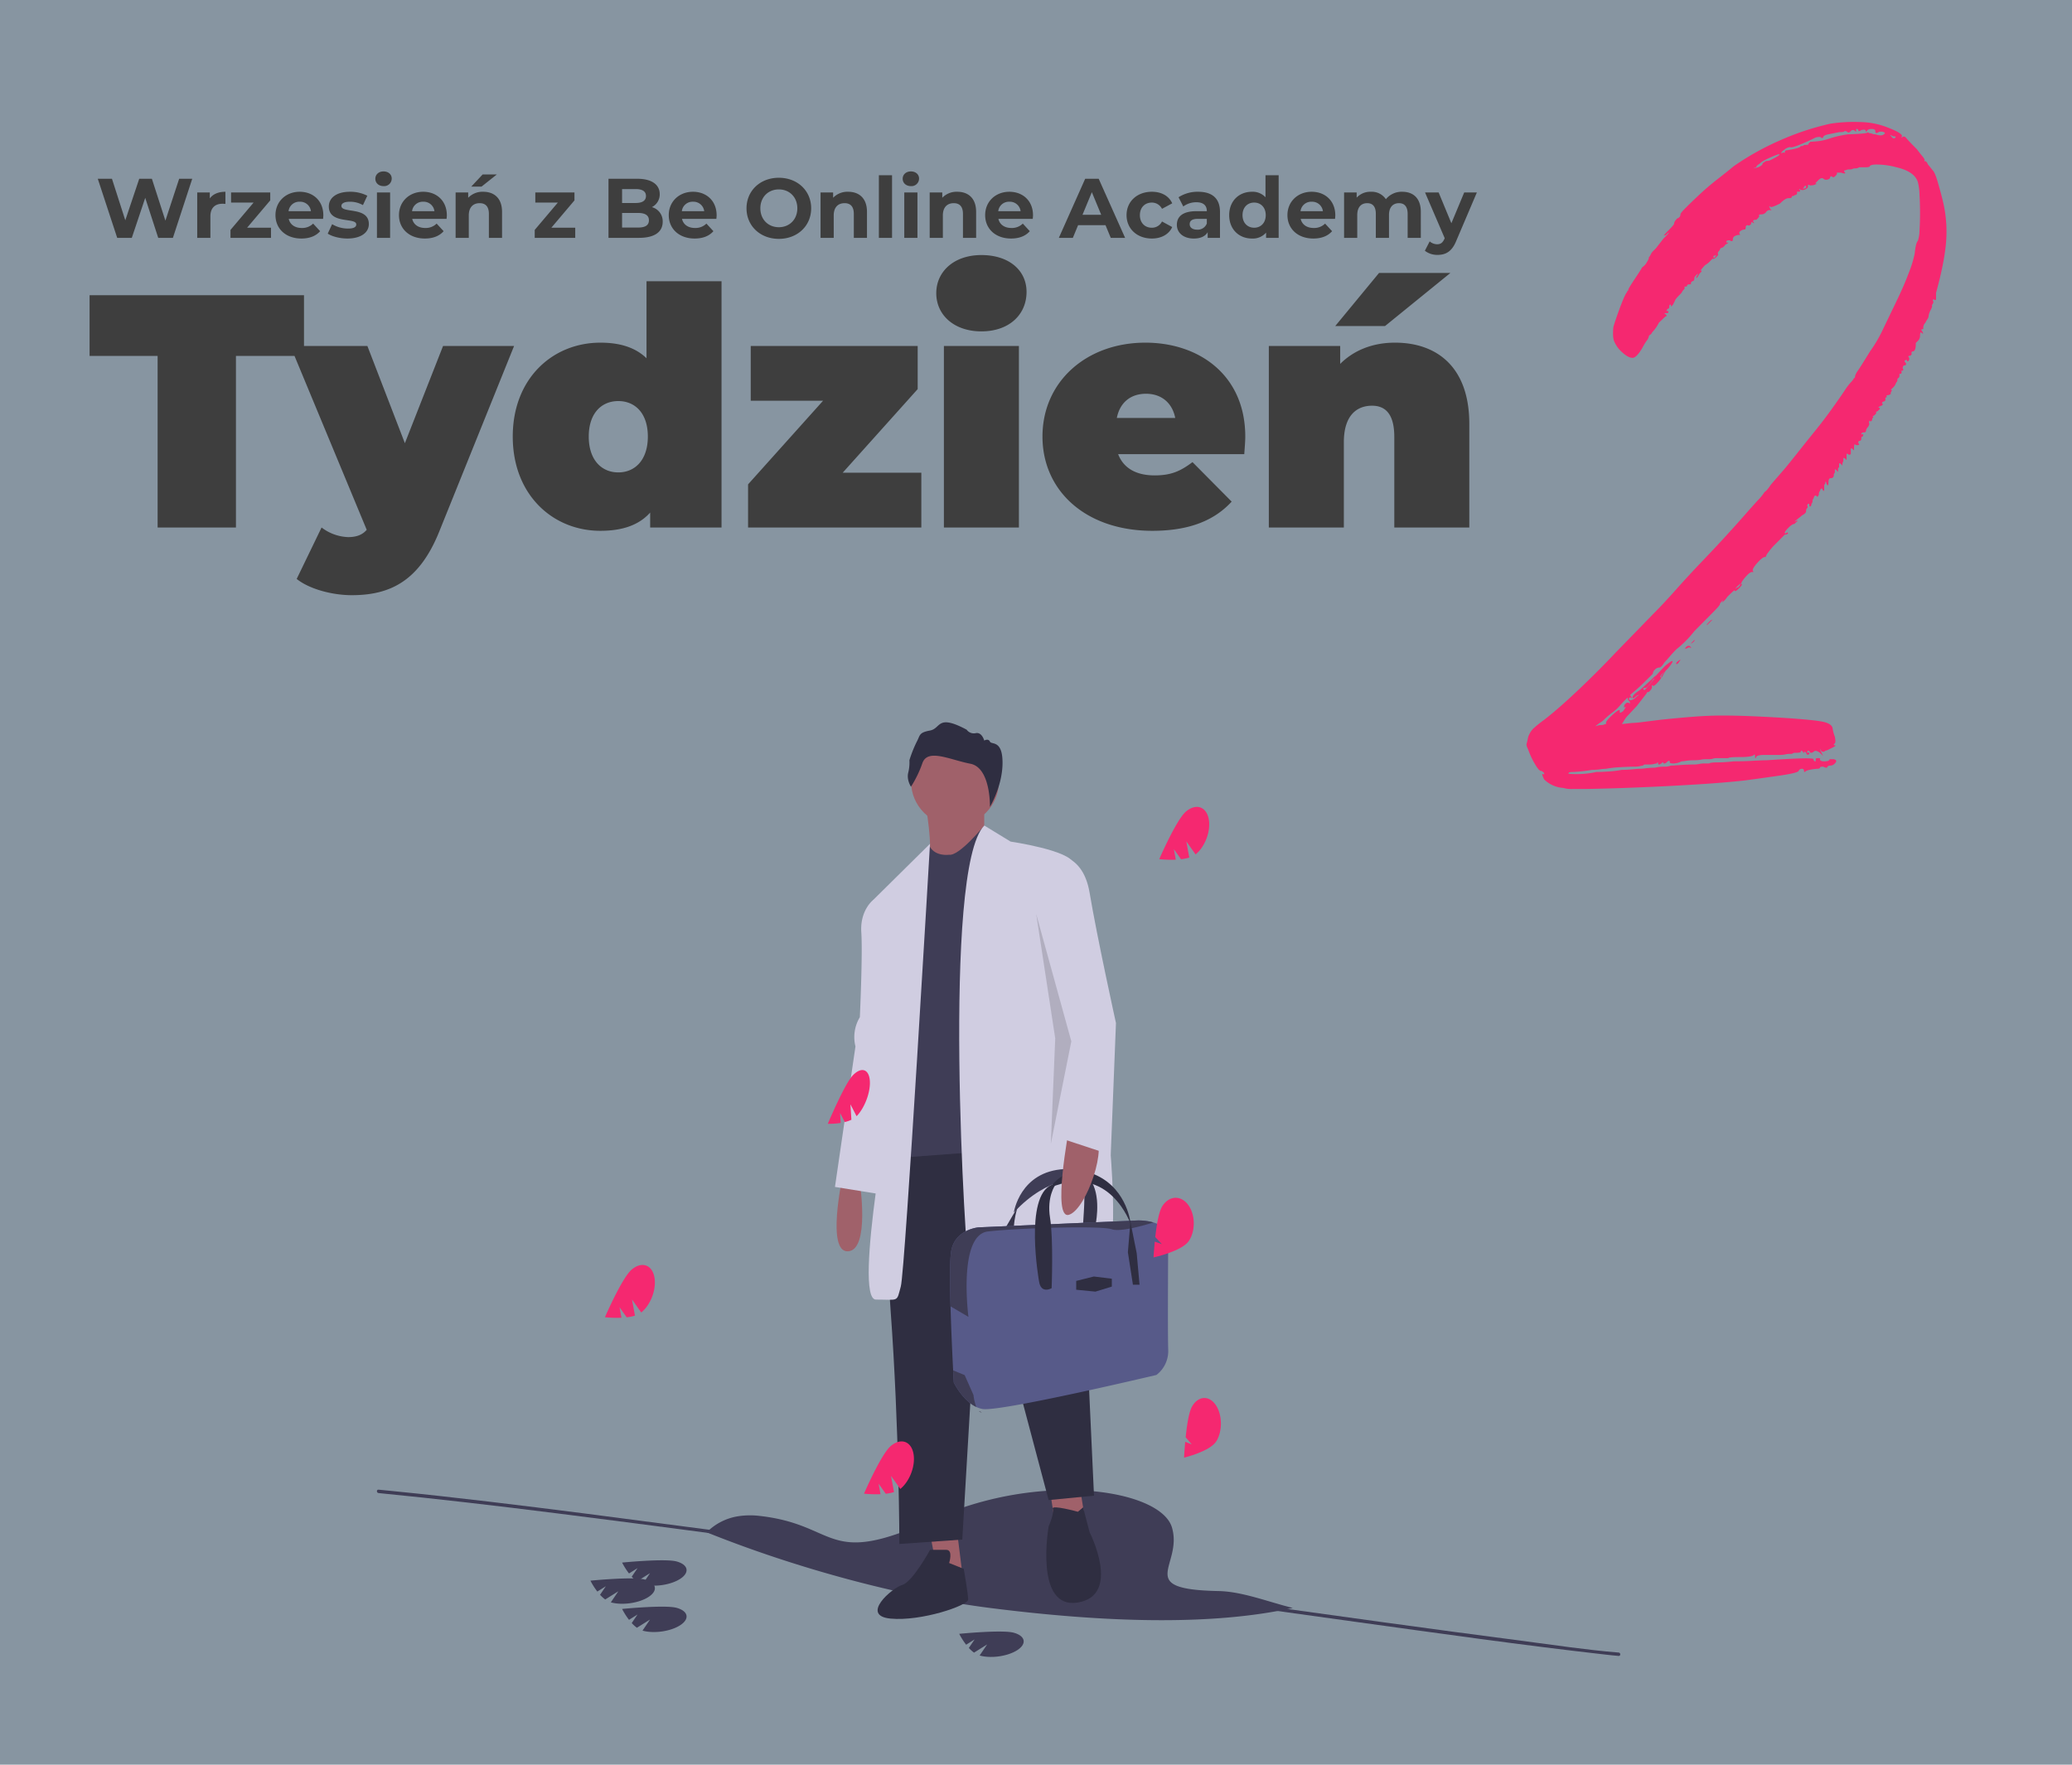 <svg xmlns="http://www.w3.org/2000/svg" xmlns:xlink="http://www.w3.org/1999/xlink" width="1080" height="920" viewBox="0 0 1080 920"><defs><clipPath id="b"><rect width="1080" height="920"></rect></clipPath></defs><g id="a" clip-path="url(#b)"><rect width="1080" height="920" fill="#8795a1"></rect><path d="M72.705-290.265q1.11-1.11,1.11-1.387t-1.11.832a1.6,1.6,0,0,1-1.11.555.491.491,0,0,0-.555.555q0-.555,2.22-2.775,3.33-3.33,3.33-3.885,0-1.11,1.665-2.775a2.176,2.176,0,0,0,1.665-2.22q0-.555,3.052-3.608t7.215-6.937q4.162-3.885,9.157-7.77t8.325-6.66a140.954,140.954,0,0,1,24.42-13.6,138.663,138.663,0,0,1,26.085-8.6,81.774,81.774,0,0,1,15.262-.833,40.529,40.529,0,0,1,13.6,2.5q8.88,3.33,8.325,4.995-.555.555,0,.555,1.11-1.11,2.22.277t5.55,5.827q1.665,2.22,3.052,3.885t.833,2.22q0,.555.555,0l.555.555q.555.555.555.832t.555.833l2.22,2.775q1.11,1.11,2.5,5.828t2.5,9.158a68.294,68.294,0,0,1,1.943,21.922q-.833,10.822-5.273,26.918v2.775q0,1.665-1.11.555a.491.491,0,0,0-.555.555q.555,1.11,0,1.665l-.555,1.11q.555,0-.555,2.22a8.519,8.519,0,0,0-1.11,3.33,2.7,2.7,0,0,1-.555,1.388,18.14,18.14,0,0,0-1.11,1.943,3.765,3.765,0,0,0-1.11,2.775v.555q-1.665,0-.555,1.11,1.11,2.22-.555.555-.555,0-.555,1.665a3.765,3.765,0,0,1-1.11,2.775l-1.11,1.11v.555q0,3.885-1.7,3.885-.572,0-.572,1.11.572,0-.564,1.11-1.708,0-.572,1.11,0,1.665-.564,1.665-.572.555-.572-.555-2.272,0-.564,1.665v.555a.5.5,0,0,1-.572.555q-1.136,0-1.136,1.665a.681.681,0,0,1,0,1.11q-1.136,0-.564.555,0,1.11-.572,1.11h-.564v1.11a1.581,1.581,0,0,1-.572,1.11q-.564,0-.564,1.665a3.426,3.426,0,0,0-.854,1.388,5.437,5.437,0,0,1-1.418,1.942l-1.136,1.11a.494.494,0,0,1,.564.555,1.59,1.59,0,0,0-.564,1.11v.555l-1.136.555q-1.136,0-1.136.555.564.555,0,.555t-.572,1.11q.572,0-.564,1.11a.993.993,0,0,0-1.136,1.11q.564,0,.282.555a.909.909,0,0,1-.854.555q-2.272,1.11-.564,1.11v.555l-1.136,1.11-1.136.555q1.136,0-.572,1.665l-1.136.555q1.136,0,0,1.11,0,1.11-.568,1.387t-.568-.277q-.564,0-.564,1.11.555.555-.5,2.22a3.169,3.169,0,0,0-1,1.665q0,1.11-1,1.11a1.923,1.923,0,0,0-1.5.555q0,.555.5.555.494-.555.494,0,0,1.11-.494,1.11t-.5,1.11q0,1.11-1,1.11-.555,0-.555,1.11,1.11,1.11-.555,1.11-1.11,0-1.11-.555-.555,0-.555,2.22,0,1.665-.555.555-1.11-1.11-1.11,0v2.22q0,.555-1.11.555-1.11-1.11-1.11,0v1.665q0,1.665-.555.555a1.6,1.6,0,0,0-1.11-.555v1.11a2.463,2.463,0,0,1-.277,1.11,2.463,2.463,0,0,0-.278,1.11q0,1.11-.555,0-1.11-1.11-1.11,0v1.665a.491.491,0,0,0-.555.555v1.11q0,1.11-.555,0-1.11-1.11-1.11-.555v1.11a1.131,1.131,0,0,1-.277.833,1.131,1.131,0,0,0-.277.833,1.472,1.472,0,0,1-1.665,1.665q-1.11,0-1.11,2.22,0,2.775-1.11.555a1.131,1.131,0,0,0-.277-.832q-.278-.277-.278.277,0,1.11-.555,1.11v2.22q0,2.22-1.11,0-.555-.555-1.11,1.11a2.262,2.262,0,0,0-.555,1.665,1.6,1.6,0,0,1-.555,1.11q0,.555-.555,0-1.11-1.11-1.665,1.11a2.261,2.261,0,0,0-.555,1.665,1.6,1.6,0,0,1-.555,1.11q0,1.11-.555,1.388t-.555-.833a.491.491,0,0,0-.555-.555,1.6,1.6,0,0,0-.555,1.11.694.694,0,0,1,0,1.11,2.261,2.261,0,0,0-.555,1.665,1.6,1.6,0,0,1-.555,1.11,4.348,4.348,0,0,1-1.11.833,4.349,4.349,0,0,0-1.11.833q-5,3.885-2.22,2.22,1.11,0,0,.555l-1.11,1.11q-1.11,0-3.053,1.943t-1.942,2.5q0,1.11,1.11,0a.491.491,0,0,1,.555.555,2.261,2.261,0,0,1-1.665.555l-1.665,1.678-3.607,3.638a31.285,31.285,0,0,0-3.33,3.92,6.934,6.934,0,0,0-1.387,2.515q-1.11-.555-4.162,2.8t-2.5,4.475q.555.564,0,.564-1.11-.564-3.607,2.237t-2.5,3.92q1.11,0-1.11,2.237t-2.22,1.119q0-.564-3.885,3.356a10.066,10.066,0,0,1-2.22,2.519q-1.11.837-.555.282,1.11-1.682,0-.564t-1.11,1.682q0,.555-3.885,4.475l-9.435,9.513A56.931,56.931,0,0,1,77.7-74.422q-1.665,1.674-3.33,3.634T71.6-67.71q-1.665,2.732-2.775,2.732A3.223,3.223,0,0,0,66.6-63.89a3.116,3.116,0,0,0-1.11,2.181L63.825-60.07q-1.665,1.639-3.607,3.547t-3.885,3.547L54.39-51.338,51.06-48.06q-1.11,1.084-2.775,3A24.107,24.107,0,0,1,44.4-41.512a36.4,36.4,0,0,0-3.885,3.274,11.916,11.916,0,0,1-2.775,2.181L35.52-34.41l2.22-.555q2.22,0,2.775-.555,1.11,0,.555-.555,0-1.11,3.33-4.162t3.885-2.5s0,.37,0,1.11q0,.555,1.665-.555,2.064-2.775,1.032-2.22-.512.555-.512,0A2.447,2.447,0,0,1,51.5-46.343a1.364,1.364,0,0,1,2.064.278v-1.11q-2.064-1.665-.512-3.33,1.032,0,1.032.555.512.555.512.833t-.512-.278q-1.032,0-1.032.555,0,1.11,1.288.833a5.948,5.948,0,0,0,2.84-1.942,6.084,6.084,0,0,0,1.552-1.11,1.46,1.46,0,0,1,1.032-.555q0-.555,1.032-1.11.52-.555,1.3-1.388L63.9-56.055a27.521,27.521,0,0,1,2.7-3.33h0q-1.665,1.11.555-1.387t5-5.272q3.33-2.775,3.607-2.22t-2.5,3.885q-3.33,3.33-3.33,3.885.555.555-1.665,3.052T65.49-55.5q-.555-.555-.555,0,.555,1.11-1.032,2.775a1.465,1.465,0,0,1-1.041.555q-.52,0-.52.555l-5.177,6.66q-2.593,2.775-4.405,4.717a13.729,13.729,0,0,0-2.333,3.053L49.4-35.52l5-.555a59.08,59.08,0,0,0,6.1-.555l8.88-1.11q10.545-1.11,18.038-1.665t14.153-.555q6.66,0,13.875.278t16.65.833q17.76,1.11,22.478,2.22t4.717,3.885a23.194,23.194,0,0,0,1.11,3.885q.555,2.775,0,3.33-1.11,1.11,0,1.11t-1.11,1.11l-2.22,1.11a4.26,4.26,0,0,1-1.665.555,1.387,1.387,0,0,1-2.22,0q-.555-1.11-.555-.833a4.867,4.867,0,0,0,.555,1.387l1.11,2.22-1.665-1.665q-2.22-1.665-3.33-.555a2.261,2.261,0,0,1-1.665.555q-.555-1.11-1.11-1.11t-.555,1.11h.555q.555-.555.555.555-1.11,1.11-1.665-.555-1.11-1.11-1.11,0,0,.555-.555-.555-1.11-1.11-1.11,0,0,.555-2.775.555a2.2,2.2,0,0,0-1.387.277,1.131,1.131,0,0,1-.833.278h-1.11a11.692,11.692,0,0,0-1.942.278,15.592,15.592,0,0,1-3.053.278h-7.77q-3.885,0-4.44,1.11,0,.555-.277.555t-.277-1.11q0-1.11-.555-.555-1.11,1.11-7.215,1.11t-6.1.555H98.79a6.149,6.149,0,0,0-1.942.278A6.149,6.149,0,0,1,94.9-17.2h-2.22a17.026,17.026,0,0,0-2.22.277,23.9,23.9,0,0,1-3.885.278,25.617,25.617,0,0,0-3.607.278,23.748,23.748,0,0,1-2.5.278,9.358,9.358,0,0,1-4.163,1.11q-1.942,0-1.942-.555,0-1.665-1.665,0a1.6,1.6,0,0,1-1.11.555H71.04q0-1.11-1.11,0-1.665,1.11-1.665,0,0-.555-.277-.555t-.277.555a7.59,7.59,0,0,0-1.665.278,9.123,9.123,0,0,1-2.22.278h-2.22q-1.11,0-1.11.555a7.59,7.59,0,0,0-1.665.277,11.675,11.675,0,0,1-2.775.278q-2.775,0-7.492.277a57.1,57.1,0,0,0-7.493.832,22.943,22.943,0,0,0-3.052.278,29.472,29.472,0,0,1-4.162.278,79.222,79.222,0,0,1-9.713,1.11q-2.5,0-2.5.555-1.11.555,4.163.555a47.189,47.189,0,0,0,10.268-1.11q2.775,0,6.66-.277a54.241,54.241,0,0,0,6.66-.833q2.775,0,5.55-.278t3.885-.278a22.944,22.944,0,0,0,3.052-.277,34.048,34.048,0,0,1,4.718-.278,19.393,19.393,0,0,1,4.717-.555,8.6,8.6,0,0,0,3.608-.555q1.11,0,4.717-.278t6.938-.277a15.593,15.593,0,0,0,3.053-.278,12.862,12.862,0,0,1,2.5-.278H94.9q.555-.555,4.163-.555a79.5,79.5,0,0,0,8.6-.555q5,0,9.99-.278t7.215-.278q24.42-1.665,24.42-.555a.981.981,0,0,0,1.11,1.11V-17.2q0-.555,1.11-.555,1.665,0,1.11.555,0,1.11,2.22,1.11,2.775,0,2.775-1.11h2.22q2.22.555.555,2.22a3.2,3.2,0,0,1-2.22,1.11,2.261,2.261,0,0,0-1.665.555q0,1.11-2.22,0-1.665,0-1.665.555t-1.665.555q-5.55.555-6.1,1.665a.491.491,0,0,1-.555-.555.981.981,0,0,0-1.11-1.11,1.778,1.778,0,0,0-1.665,1.11q-.555,1.11-10.268,2.5t-18.037,2.5Q103.23-5,90.188-4.163T64.658-2.775Q52.17-2.22,42.18-1.943t-13.32.278H23.31a14.437,14.437,0,0,1-4.44-.555A15.628,15.628,0,0,1,8.88-6.66Q7.215-9.99,8.325-9.435q.555.555.555-.555Q7.77-11.1,7.215-11.1q-1.11,0-3.33-3.885A40.671,40.671,0,0,1,.555-22.2q-1.11-2.22-.833-3.053T.555-28.86a12.356,12.356,0,0,1,2.5-4.162A64.542,64.542,0,0,1,8.88-37.74Q16.095-43.29,26.363-53t19.7-19.7L65.49-92.685q5.55-5.55,12.21-13.042t13.32-14.43q6.66-6.937,12.488-13.32T113.22-144.3q3.885-4.44,6.938-7.77a27.944,27.944,0,0,0,3.607-4.44q1.11-.555,3.33-3.885l7.215-8.325q2.775-3.33,6.937-8.6t8.88-11.1q4.718-5.828,8.88-11.655t6.382-9.158a33.068,33.068,0,0,1,3.33-4.44,8.7,8.7,0,0,0,1.665-2.22q.555,0,.555-1.11a9.986,9.986,0,0,1,1.665-3.052q1.665-2.5,6.105-9.713a73.013,73.013,0,0,0,6.937-11.932l7.215-14.985q3.607-7.492,6.1-14.152a59.805,59.805,0,0,0,3.053-9.99q.555-5.55,1.665-6.66a17.628,17.628,0,0,0,.833-5.273q.277-4.162.277-9.158t-.277-9.712a29.342,29.342,0,0,0-.833-6.383q-1.674-5.55-11.152-7.77a40.164,40.164,0,0,0-8.637-1.388q-4.735-.277-5.3.833,0,.555-2.784.555H173.03a3.251,3.251,0,0,1-2.229.555,2.479,2.479,0,0,0-1.119.277,3.891,3.891,0,0,1-1.674.277,3.9,3.9,0,0,0-1.669.277,2.489,2.489,0,0,1-1.114.277v.555q1.674,1.665-1.674.555h-2.229q.555.555-.559,1.665t-1.669.555a.7.7,0,0,0-1.119,0q0,1.11-1.392,1.388a2.133,2.133,0,0,1-1.956-.278q-1.11-1.11-2.784.555l-1.674,1.665q.555,0,.555.278t-.555.277q-.555.555-2.784.555a.7.7,0,0,0-1.119,0q.555,1.11-1.114,1.943a3.086,3.086,0,0,1-2.788.277q-.555-.555-.555-.277t.555.832q0,.555-1.11.555-.564-.555-.564.555a.981.981,0,0,1-1.11,1.11,1.605,1.605,0,0,1-1.119.555.491.491,0,0,0-.555.555q0,.555-1.674.555t-4.457,2.818q-4.457,2.255-5.021,1.691-1.11-1.127,0,1.127,1.119,1.119,0,.564a2.252,2.252,0,0,0-2.229,1.119,3.186,3.186,0,0,1-2.229,1.127q-2.229,0-1.11,1.127a.5.5,0,0,0-.564.564l-1.11,1.127q-2.792,0-1.119,1.691h-.555q-1.119-1.127-1.119.564-1.11,1.127-1.665.564a.993.993,0,0,0-1.119,1.127q0,1.127-.555,1.127a3.684,3.684,0,0,0-2.233.845q-1.114.846,0,1.964h-.564a4.891,4.891,0,0,0-2.224.564,1.806,1.806,0,0,0-1.114,1.691q0,1.691-1.674.564-1.674,0-1.674.564,0,1.127.555.564,1.119,0-1.11,1.127-1.119,1.691-2.229,1.691l-.564.564q0,.564-1.11,1.691v1.127q.555,0-.564,1.127-1.665,1.682-2.229,1.119l-1.11,1.127a11.949,11.949,0,0,1-2.792,2.255,21.729,21.729,0,0,0-1.947,2.25q-.837,1.123-.282.568,1.119,0-.555,1.457l-1.119,1.942-.555.486q-.555,0,.555-1.665.564-1.11-.555,0t-1.11,1.665q0,1.665-1.119,1.665-1.119,1.11-.555,1.11,0,.555-1.119.555a.981.981,0,0,0-1.11,1.11h-.564q-1.11,0-.555.555a1.6,1.6,0,0,1-.555,1.11,4.443,4.443,0,0,0-.837,1.11,4.442,4.442,0,0,1-.837,1.11q-2.784,2.775-2.784,3.33l-1.119,2.22-.971,1.11q0-1.11-.486-1.11t-.486,1.11q0,1.11-.971,1.11l-.486,1.11h.971v.555q0,.555-.486.555H72.15q-1.162,0,0,.555,1.11,1.11,0,1.11l-3.486,3.33a19.207,19.207,0,0,1-3.495,4.995,3.04,3.04,0,0,1-1.162,1.387.889.889,0,0,0-.581.832,5.613,5.613,0,0,1-1.162,2.22,35.9,35.9,0,0,0-2.324,3.885q-3,5-4.995,4.995-2.22,0-5.273-2.775a15.573,15.573,0,0,1-4.162-5.55q-1.11-2.22-.555-7.77,1.11-3.885,3.608-10.545t3.607-7.77q0-.555.278-.555t.278-.555q0-.555,3.33-5.55t3.885-6.105a7.522,7.522,0,0,0,2.5-2.775q1.387-2.22.833-2.22a6.455,6.455,0,0,0,1.11-1.665,6.456,6.456,0,0,1,1.11-1.665l1.665-1.665,3.885-5Zm113.22-52.725q1.11-.555,0-1.11a3.575,3.575,0,0,0-2.775,0q-1.665,1.11-1.665-.555,0-1.11-1.943-1.11t-2.5,1.11q-.555.555-.555,0,0-1.11-2.22-.555-1.665,1.11-1.665,0,0-.555-1.11-.555v1.11q.555.555-.555,0a1.388,1.388,0,0,0-2.22,0q-1.11,1.11-1.665.555a2.261,2.261,0,0,0-1.665-.555q0,.555-2.775.555l-5.55,1.11q-2.775.555-2.775,1.665a.694.694,0,0,1-1.11,0q-.555-.555-2.775,0-4.44,2.22-8.6,3.885t-4.717,1.11a6,6,0,0,0-3.053,1.388q-1.942,1.388-1.387,1.943a1.6,1.6,0,0,1,1.11-.555q.555.555.555,0a.981.981,0,0,1,1.11-1.11q7.215-1.11,7.215-2.22h.555a1.131,1.131,0,0,0,.833-.277,1.13,1.13,0,0,1,.832-.278q2.22,0,1.665-.555l1.11-1.11q1.11,0,3.885-.277a28.443,28.443,0,0,0,6.105-1.388A46.609,46.609,0,0,1,164-342.435a34.665,34.665,0,0,1,3.608-.555q1.665,0,5.827-.277t4.163-.832a1.6,1.6,0,0,0,1.11.555,2.464,2.464,0,0,1,1.11.277,3.865,3.865,0,0,0,1.665.277Q184.815-341.88,185.925-342.99ZM61.605-54.39q-1.11,0-1.11.555t1.11.555q1.11-1.11,0,.971a3.191,3.191,0,0,1-1.665.971l-2.775.971q-2.22,2.081-2.22.971,0-1.457,3.885-3.885l6.105-5.55,2.22-2.22-2.22,3.33Q62.715-54.39,61.605-54.39ZM127.1-329.67q4.44-2.22,4.44-2.775t-4.44,1.387q-4.44,1.943-5.55,3.053a4.348,4.348,0,0,1-1.11.832,3,3,0,0,0-1.11,1.388q-3.33,1.11,1.11,0,2.22-1.11,2.22-1.665t1.11-1.11a1.882,1.882,0,0,1,1.388-.555A4.472,4.472,0,0,0,127.1-329.67ZM83.25-76.035q1.11-.555,1.665,0t.555.832q0,.278-.555-.277H84.36a1.6,1.6,0,0,0-1.11.555H82.14ZM192.03-341.88a3.214,3.214,0,0,1-2.22-.555q-1.11-.555,0,.555,1.11,1.665,2.22.555ZM77.7-67.155q0-.555,1.665-1.665,1.11-.555,0,.555a3,3,0,0,1-1.11,1.387Q77.7-66.6,77.7-67.155Zm-6.1,4.44q-2.22,1.665-2.22,2.775h.555a.491.491,0,0,0,.555-.555L72.15-63.27Zm38.85-44.4q0-.555.277-.555t.277-.555l.555-.555q-.555,0-2.22,1.665-1.11,1.11-.555,1.11a.491.491,0,0,1,.555-.555ZM94.9-88.8q1.11-1.11,1.665-1.11L95.46-88.8l-1.11,1.11-.555.555Q93.24-87.135,94.9-88.8Zm49.4-225.885a1.6,1.6,0,0,0,1.11-.555v-.555q0-.555-.555-.277a.889.889,0,0,0-.555.832Q143.19-314.685,144.3-314.685ZM86.58-78.81q1.11-1.11.555,0Q85.47-77.145,85.47-77.7ZM98.79-280.275a1.6,1.6,0,0,1-1.11.555.491.491,0,0,0-.555.555Q97.125-277.5,98.79-280.275Z" transform="translate(796 413)" fill="#f52870"></path><g transform="translate(32 -88)"><path d="M36.157,0H76.985V-89.441H112.45V-121.1H.692v31.659H36.157Zm148.78-94.631-19.9,50.689L145.493-94.631H105.357l39.79,95.842c-2.076,2.422-5.017,3.806-9.688,3.806A24.181,24.181,0,0,1,121.619,0L108.644,26.815c6.4,5.19,18.338,8.477,28.718,8.477,20.068,0,35.292-7.439,45.672-33.389l38.925-96.534Zm106.049-33.735V-88.23c-5.709-5.536-13.667-8.131-24.047-8.131-24.739,0-45.672,18.511-45.672,48.959S242.2,1.73,266.939,1.73c11.764,0,20.241-3.114,25.95-9.515V0h37.2V-128.366ZM276.281-28.718c-8.65,0-15.4-6.4-15.4-18.684s6.747-18.511,15.4-18.511,15.4,6.228,15.4,18.511S284.931-28.718,276.281-28.718Zm116.948.173,39.1-43.6v-22.49H345.308v28.545h37.714l-39.1,43.6V0H434.23V-28.545Zm72.314-73.7c14.359,0,23.528-8.65,23.528-20.587,0-11.245-9.169-19.2-23.528-19.2s-23.528,8.65-23.528,19.895S451.184-102.243,465.543-102.243ZM445.994,0h39.1V-94.631h-39.1ZM603.078-47.4c0-32.005-24.047-48.959-52.073-48.959-30.621,0-53.63,20.241-53.63,48.959,0,28.2,22.49,49.132,57.263,49.132,18.857,0,32.178-5.19,41.347-15.224L575.571-34.081c-6.228,4.671-11.072,6.92-19.722,6.92-9.688,0-16.262-3.806-19.03-11.072h65.74C602.732-41,603.078-44.634,603.078-47.4ZM551.351-69.719c7.958,0,13.667,4.671,15.224,12.629H536.127C537.684-65.048,543.22-69.719,551.351-69.719Zm158.641-62.972H672.8l-22.836,27.68h25.95ZM681.1-96.361c-11.072,0-21.106,3.633-28.545,11.072v-9.342H615.361V0h39.1V-44.461c0-14.013,6.747-19.03,14.705-19.03,7.093,0,11.591,4.5,11.591,16.262V0h39.1V-53.976C719.853-83.732,702.9-96.361,681.1-96.361Z" transform="translate(14 363)" fill="#3e3e3e"></path><path d="M43.384-30.8,36.212-8.976,29.172-30.8h-6.6L15.312-9.152,8.36-30.8H.968L11.088,0H18.7l7-20.856L32.472,0h7.656L50.2-30.8ZM59.356-20.548v-3.124H52.8V0h6.864V-11.176c0-4.532,2.508-6.6,6.292-6.6.528,0,.968.044,1.54.088v-6.336C63.844-24.024,61.028-22.836,59.356-20.548ZM78.8-5.28,90.86-19.536v-4.136H70.444v5.28H82.192L70.136-4.136V0h21.12V-5.28Zm39.732-6.468c0-7.612-5.368-12.276-12.32-12.276-7.216,0-12.628,5.1-12.628,12.188C93.588-4.8,98.912.352,107.1.352c4.268,0,7.568-1.32,9.768-3.828l-3.652-3.96a8.025,8.025,0,0,1-5.94,2.288c-3.608,0-6.116-1.8-6.776-4.752H118.4C118.448-10.472,118.536-11.22,118.536-11.748ZM106.26-18.832a5.625,5.625,0,0,1,5.808,4.928h-11.66A5.6,5.6,0,0,1,106.26-18.832ZM131.076.352c7.084,0,11.176-3.124,11.176-7.524,0-9.328-14.3-5.412-14.3-9.46,0-1.232,1.32-2.2,4.4-2.2a13.594,13.594,0,0,1,6.82,1.76l2.288-4.884a19.465,19.465,0,0,0-9.108-2.068c-6.908,0-10.956,3.168-10.956,7.656,0,9.46,14.3,5.5,14.3,9.372,0,1.32-1.188,2.156-4.356,2.156a16.2,16.2,0,0,1-8.228-2.288L120.824-2.2C123.024-.748,127.072.352,131.076.352Zm18.832-27.324a3.947,3.947,0,0,0,4.268-3.96c0-2.112-1.716-3.7-4.268-3.7s-4.268,1.672-4.268,3.828S147.356-26.972,149.908-26.972ZM146.476,0h6.864V-23.672h-6.864Zm36.432-11.748c0-7.612-5.368-12.276-12.32-12.276-7.216,0-12.628,5.1-12.628,12.188,0,7.04,5.324,12.188,13.508,12.188,4.268,0,7.568-1.32,9.768-3.828l-3.652-3.96a8.025,8.025,0,0,1-5.94,2.288c-3.608,0-6.116-1.8-6.776-4.752h17.908C182.82-10.472,182.908-11.22,182.908-11.748Zm-12.276-7.084A5.625,5.625,0,0,1,176.44-13.9H164.78A5.6,5.6,0,0,1,170.632-18.832Zm38.324-14.212h-7.392l-5.94,6.336h5.368Zm-7.084,9.02A10.364,10.364,0,0,0,194.04-20.9v-2.772h-6.556V0h6.864V-11.7c0-4.356,2.376-6.38,5.676-6.38,3.036,0,4.8,1.76,4.8,5.588V0h6.864V-13.552C211.684-20.768,207.46-24.024,201.872-24.024ZM237.38-5.28l12.056-14.256v-4.136H229.02v5.28h11.748L228.712-4.136V0h21.12V-5.28Zm52.4-10.736a7.4,7.4,0,0,0,4.092-6.776c0-4.8-3.96-8.008-11.66-8.008H267.168V0H283.1c8.1,0,12.32-3.08,12.32-8.4A7.606,7.606,0,0,0,289.784-16.016Zm-8.448-9.416c3.476,0,5.368,1.188,5.368,3.608s-1.892,3.652-5.368,3.652h-7.084v-7.26Zm1.232,20.064h-8.316V-12.98h8.316c3.7,0,5.676,1.232,5.676,3.828C288.244-6.512,286.264-5.368,282.568-5.368Zm40.964-6.38c0-7.612-5.368-12.276-12.32-12.276-7.216,0-12.628,5.1-12.628,12.188,0,7.04,5.324,12.188,13.508,12.188,4.268,0,7.568-1.32,9.768-3.828l-3.652-3.96a8.025,8.025,0,0,1-5.94,2.288c-3.608,0-6.116-1.8-6.776-4.752H323.4C323.444-10.472,323.532-11.22,323.532-11.748Zm-12.276-7.084a5.625,5.625,0,0,1,5.808,4.928H305.4A5.6,5.6,0,0,1,311.256-18.832ZM355.96.528c9.68,0,16.852-6.732,16.852-15.928S365.64-31.328,355.96-31.328c-9.724,0-16.852,6.776-16.852,15.928S346.236.528,355.96.528Zm0-6.072c-5.5,0-9.636-4-9.636-9.856s4.136-9.856,9.636-9.856,9.636,4,9.636,9.856S361.46-5.544,355.96-5.544Zm36.124-18.48a10.364,10.364,0,0,0-7.832,3.124v-2.772H377.7V0h6.864V-11.7c0-4.356,2.376-6.38,5.676-6.38,3.036,0,4.8,1.76,4.8,5.588V0H401.9V-13.552C401.9-20.768,397.672-24.024,392.084-24.024ZM408.1,0h6.864V-32.648H408.1Zm16.676-26.972a3.947,3.947,0,0,0,4.268-3.96c0-2.112-1.716-3.7-4.268-3.7s-4.268,1.672-4.268,3.828S422.224-26.972,424.776-26.972ZM421.344,0h6.864V-23.672h-6.864Zm27.632-24.024a10.364,10.364,0,0,0-7.832,3.124v-2.772h-6.556V0h6.864V-11.7c0-4.356,2.376-6.38,5.676-6.38,3.036,0,4.8,1.76,4.8,5.588V0h6.864V-13.552C458.788-20.768,454.564-24.024,448.976-24.024Zm39.468,12.276c0-7.612-5.368-12.276-12.32-12.276-7.216,0-12.628,5.1-12.628,12.188C463.5-4.8,468.82.352,477,.352c4.268,0,7.568-1.32,9.768-3.828l-3.652-3.96a8.025,8.025,0,0,1-5.94,2.288c-3.608,0-6.116-1.8-6.776-4.752h17.908C488.356-10.472,488.444-11.22,488.444-11.748Zm-12.276-7.084a5.625,5.625,0,0,1,5.808,4.928h-11.66A5.6,5.6,0,0,1,476.168-18.832ZM528.968,0h7.48L522.676-30.8h-7.04L501.908,0h7.3l2.728-6.6h14.3Zm-14.74-12.012L519.112-23.8,524-12.012ZM550.4.352c4.972,0,8.888-2.2,10.6-5.984l-5.324-2.9a5.824,5.824,0,0,1-5.324,3.256c-3.476,0-6.2-2.42-6.2-6.556s2.728-6.556,6.2-6.556a5.9,5.9,0,0,1,5.324,3.256L561-18c-1.716-3.872-5.632-6.028-10.6-6.028-7.7,0-13.2,5.06-13.2,12.188S542.7.352,550.4.352Zm24.112-24.376a18.2,18.2,0,0,0-10.208,2.86l2.464,4.8a11.382,11.382,0,0,1,6.82-2.2c3.7,0,5.456,1.716,5.456,4.664h-5.456c-7.216,0-10.164,2.9-10.164,7.084,0,4.092,3.3,7.172,8.844,7.172,3.476,0,5.94-1.144,7.216-3.3V0H585.9V-13.508C585.9-20.68,581.724-24.024,574.508-24.024ZM573.98-4.268c-2.42,0-3.872-1.144-3.872-2.86,0-1.584,1.012-2.772,4.224-2.772h4.708v2.42A5.058,5.058,0,0,1,573.98-4.268Zm35.64-28.38v11.484a9.094,9.094,0,0,0-7.084-2.86c-6.688,0-11.836,4.752-11.836,12.188S595.848.352,602.536.352a9.106,9.106,0,0,0,7.392-3.08V0h6.556V-32.648Zm-5.9,27.368c-3.432,0-6.072-2.464-6.072-6.556s2.64-6.556,6.072-6.556c3.388,0,6.028,2.464,6.028,6.556S607.112-5.28,603.724-5.28Zm42.284-6.468c0-7.612-5.368-12.276-12.32-12.276-7.216,0-12.628,5.1-12.628,12.188,0,7.04,5.324,12.188,13.508,12.188,4.268,0,7.568-1.32,9.768-3.828l-3.652-3.96a8.025,8.025,0,0,1-5.94,2.288c-3.608,0-6.116-1.8-6.776-4.752h17.908C645.92-10.472,646.008-11.22,646.008-11.748Zm-12.276-7.084A5.625,5.625,0,0,1,639.54-13.9H627.88A5.6,5.6,0,0,1,633.732-18.832ZM680.9-24.024a10.644,10.644,0,0,0-8.536,3.872,8.836,8.836,0,0,0-7.788-3.872,9.587,9.587,0,0,0-7.436,3.08v-2.728h-6.556V0h6.864V-11.88c0-4.224,2.156-6.2,5.192-6.2,2.86,0,4.488,1.76,4.488,5.588V0h6.864V-11.88c0-4.224,2.156-6.2,5.236-6.2,2.772,0,4.488,1.76,4.488,5.588V0h6.864V-13.552C690.58-20.768,686.532-24.024,680.9-24.024Zm32.3.352-6.688,16.06-6.644-16.06H692.78L703.032.176l-.088.22c-.924,2.112-1.98,2.948-3.872,2.948a6.086,6.086,0,0,1-3.872-1.5l-2.508,4.884a10.511,10.511,0,0,0,6.6,2.156c4.268,0,7.524-1.716,9.812-7.436L719.8-23.672Z" transform="translate(18 212)" fill="#3e3e3e"></path></g><g transform="translate(196.459 376.573)"><path d="M647.475,777.089c-42.381,9.37-97.841,7.6-157.353.07C441.444,771,386.548,755.6,341.993,737.665a29.389,29.389,0,0,1,17.109-8.48c.182-.027.369-.054.556-.075a41.556,41.556,0,0,1,9.89,0c41.609,4.67,33.973,27.445,90.1,1.9,34.908-15.885,72.457-18.121,97.249-12.726.457.1.908.2,1.358.305,14.341,3.346,24.149,9.305,26.269,16.645,5.788,20.022-20.119,32.176,24.348,33.054C621.212,768.535,635.034,774.043,647.475,777.089Z" transform="translate(-170.089 -315.383)" fill="#3f3d56"></path><path d="M697.7,800.19c-17.015-1.376-33.994-3.986-50.915-6.184q-35.783-4.647-71.528-9.579c-47.24-6.466-94.453-13.137-141.678-19.71q-71.334-9.929-142.707-19.571-66.162-8.941-132.374-17.492c-33.133-4.228-66.289-8.315-99.527-11.626q-3.829-.382-7.659-.756c-1.132-.111-1.124,1.659,0,1.769,30.954,3.034,61.838,6.664,92.7,10.545,44.039,5.539,88.038,11.4,132.027,17.327q71.376,9.612,142.714,19.513c47.025,6.524,94.033,13.173,141.065,19.65,43.628,6.009,87.268,12.246,131.034,17.178,2.28.257,4.562.518,6.849.7,1.135.092,1.129-1.678,0-1.769Z" transform="translate(-50.464 -315.227)" fill="#3f3d56"></path><path d="M459.762,439.851s-8.392,38.906,3.051,38.143,6.1-35.855,6.1-35.855Z" transform="translate(-217.197 -202.213)" fill="#a0616a"></path><path d="M488.986,714.731l5.34,28.226,12.206-1.525-3.814-30.515Z" transform="translate(-200.649 -291.716)" fill="#a0616a"></path><path d="M593.779,670.811l3.051,20.6h16.02L609.8,672.337Z" transform="translate(-243.65 -275.259)" fill="#a0616a"></path><path d="M512.23,400.076s-12.969,25.174-8.391,87.73,4.577,122.059,4.577,122.059l32.8-2.289,9.155-155.625,35.855,135.028,23.649-2.288-6.1-131.976L584.7,389.4Z" transform="translate(-236.099 -181.509)" fill="#2f2e41"></path><path d="M530.329,775.326s2.289-6.866-1.526-6.866h-8.391s-9.154,16.783-14.495,18.309-22.123,16.02-6.1,17.546,40.432-6.866,40.432-9.917-2.289-16.02-2.289-16.02Z" transform="translate(-232.076 -337.054)" fill="#2f2e41"></path><path d="M658.65,733.224s-14.024-3.879-13.115-1.558-2.143,9.187-2.143,9.187-7.629,43.483,15.258,39.669,6.1-36.618,6.1-36.618l-3.389-12.978Z" transform="translate(-293.264 -321.652)" fill="#2f2e41"></path><circle cx="22.886" cy="22.886" r="22.886" transform="translate(278.419 8.015)" fill="#a0616a"></circle><path d="M535.569,109.948s3.814,22.123,1.526,26.7S555.4,150.38,555.4,150.38l10.68-25.938V109.948Z" transform="translate(-249.521 -66.841)" fill="#a0616a"></path><path d="M538.749,143.318s-6.945,1.021-9.957-4.066-9.878,35.344-9.878,35.344,3.051,53.4-.763,65.606-3.051,16.783-1.526,19.072,6.1-.763,2.289,5.34S515.1,266.9,515.1,273s-1.526,28.226-1.526,28.226l82.39-6.1L557.058,128.06S544.09,144.081,538.749,143.318Z" transform="translate(-240.496 -74.273)" fill="#3f3d56"></path><path d="M591.973,136.453s31.277,4.577,32.8,11.443,32.04,197.583,16.02,207.5-67.9,17.546-70.184,7.629-14.495-212.077,7.629-234.963Z" transform="translate(-261.678 -74.274)" fill="#d0cde1"></path><path d="M655.833,462.035h-6.405s1.971-23.159,0-25.294c0,0-17.9-1.971-35.971,17.739,0,0,3.121-21.516,26.444-22.666,7.477-.368,11.8,2.6,14.216,6.816C659.245,447.554,655.833,462.035,655.833,462.035Z" transform="translate(-281.481 -198.902)" fill="#3f3d56"></path><path d="M680.865,465.485h-6.406s1.971-23.159,0-25.294l4.689,1.889C684.276,451,680.865,465.485,680.865,465.485Z" transform="translate(-306.513 -202.352)" opacity="0.15"></path><path d="M615.363,457.461l-8.87,15.111H610.6S611.256,461.4,615.363,457.461Z" transform="translate(-278.624 -209.439)" fill="#3f3d56"></path><path d="M615.363,457.461l-8.87,15.111H610.6S611.256,461.4,615.363,457.461Z" transform="translate(-278.624 -209.439)" opacity="0.15"></path><path d="M670.809,544.579A15.686,15.686,0,0,1,664.65,557.8s-81.632,19.381-90.666,17.739a12.87,12.87,0,0,1-3.208-1.051c-7.2-3.416-11.739-12.746-11.739-12.746s-.136-2.411-.338-6.34c-.388-7.6-1.015-20.874-1.362-33.372-.342-12.348-.409-23.934.3-28.534,1.807-11.662,14.29-12.647,14.29-12.647l83.11-3.613a29.152,29.152,0,0,1,8.081,1.058c8.984,2.7,7.687,9.618,7.687,9.618S670.481,535.709,670.809,544.579Z" transform="translate(-258.351 -217.553)" fill="#575a89"></path><path d="M663.122,478.294c-5.093,1.587-17.338,5.085-21.714,3.541-5.584-1.971-48.782-.657-64.55,1.15S566.675,527.5,566.675,527.5l-9.337-5.466c-.342-12.348-.409-23.934.3-28.533,1.807-11.662,14.29-12.647,14.29-12.647l83.11-3.613a29.155,29.155,0,0,1,8.081,1.057Z" transform="translate(-258.351 -217.553)" fill="#3f3d56"></path><path d="M634.247,496.009s-7.911-44.219,6.639-50.278l1.9.018S638.189,451.827,640,463s.821,36.628.821,36.628S635.232,502.908,634.247,496.009Z" transform="translate(-289.131 -204.626)" fill="#2f2e41"></path><path d="M645.49,442.306s8.705-13.961,24.637-6.241,17.41,25.294,17.41,25.294S676.533,429.166,645.49,442.306Z" transform="translate(-294.626 -199.704)" fill="#2f2e41"></path><path d="M666.455,474.422,663.827,457.5l1.314-15.84L668.426,458l1.478,16.425Z" transform="translate(-272.393 -181.231)" fill="#2f2e41"></path><path d="M618.145,492.275l9.2-2.3,9.362,1.15v4.106l-8.541,2.628-10.02-.986Z" transform="translate(-253.648 -201.055)" fill="#2f2e41"></path><path d="M570.424,622.626a25.656,25.656,0,0,0,1.473,6.258c-7.2-3.417-11.739-12.746-11.739-12.746s-.136-2.411-.339-6.34l6.005,2.48Z" transform="translate(-259.472 -271.949)" fill="#3f3d56"></path><path d="M583.714,646.441a2.318,2.318,0,0,1-1.112-.621C583.834,646.316,584.353,646.575,583.714,646.441Z" transform="translate(-268.82 -286.73)" fill="#2f2e41"></path><path d="M517.142,144.232,487.434,173.6l10.68,95.358s-21.36,112.9-9.154,112.9,10.68,1.526,12.969-6.866S517.142,144.232,517.142,144.232Z" transform="translate(-228.849 -80.909)" fill="#d0cde1"></path><path d="M482.821,190.16l-7.629,2.288s-6.866,5.34-6.1,16.783-.763,44.246-.763,44.246a20.111,20.111,0,0,0-2.289,15.257l-10.68,73.236,23.649,3.814,8.391-38.143Z" transform="translate(-216.607 -99.755)" fill="#d0cde1"></path><path d="M659.524,395.525s-9.155,48.061,0,45.009,20.6-36.618,12.969-41.958S659.524,395.525,659.524,395.525Z" transform="translate(-298.715 -183.824)" fill="#a0616a"></path><path d="M521.4,70.428s-2.337-3.5-1.438-7.279a22.063,22.063,0,0,0,.629-6.56,64.962,64.962,0,0,1,3.774-9.526c1.887-3.415.989-4.853,6.92-5.931s3.5-8.807,19.141-.449a4.586,4.586,0,0,0,4.763,1.8c3.235-.629,4.4,3.864,4.4,3.864s2.157-1.258,2.965.539,6.576-1.079,6.576,11.053-6.562,22.968-6.562,22.968.481-20.407-10.213-22.474-22.2-8.088-24.982-.359A58.92,58.92,0,0,1,521.4,70.428Z" transform="translate(-243.03 -36.844)" fill="#2f2e41"></path><path d="M266.034,518.971c-5.067,4.206-14,24.881-14,24.881a58.515,58.515,0,0,0,8.606.272l-1.005-5.49,3.736,5.27a23.62,23.62,0,0,0,4.3-.871l-1.547-8.448,4.831,6.814c.036-.028.073-.056.107-.085,5.067-4.206,8.049-12.618,6.659-18.788S271.1,514.765,266.034,518.971Z" transform="translate(-133.176 -233.714)" fill="#f52870"></path><path d="M495.034,674.971c-5.067,4.206-14,24.881-14,24.881a58.53,58.53,0,0,0,8.606.272l-1.005-5.49,3.736,5.27a23.607,23.607,0,0,0,4.3-.87l-1.547-8.448,4.831,6.814c.036-.028.073-.056.107-.085,5.067-4.206,8.048-12.618,6.66-18.788S500.1,670.765,495.034,674.971Z" transform="translate(-227.144 -297.727)" fill="#f52870"></path><path d="M462.072,347.053c-4.315,4.5-13.037,25.252-13.037,25.252a36.947,36.947,0,0,0,6.707-.46l-.325-5.227L457.9,371.4a17.99,17.99,0,0,0,3.436-1.2l-.5-8.045,3.2,6.188c.03-.031.062-.06.091-.091,4.315-4.5,7.354-12.886,6.786-18.74S466.388,342.558,462.072,347.053Z" transform="translate(-214.013 -162.999)" fill="#f52870"></path><path d="M267.616,794.329c-6.009-1.65-28.413.578-28.413.578a36.974,36.974,0,0,0,3.6,5.676l4.44-2.777-3.025,4.46a17.993,17.993,0,0,0,2.7,2.447l6.834-4.274-3.912,5.767c.041.012.082.025.124.037,6.009,1.65,14.833.321,19.708-2.968S273.626,795.979,267.616,794.329Z" transform="translate(-127.911 -347.419)" fill="#3f3d56"></path><path d="M295.616,778.328c-6.009-1.65-28.413.578-28.413.578a36.953,36.953,0,0,0,3.6,5.676l4.44-2.777-3.025,4.46a18,18,0,0,0,2.7,2.447l6.834-4.274-3.912,5.766.124.037c6.009,1.65,14.833.321,19.708-2.968S301.626,779.979,295.616,778.328Z" transform="translate(-139.4 -340.853)" fill="#3f3d56"></path><path d="M593.616,841.329c-6.009-1.65-28.413.578-28.413.578a36.982,36.982,0,0,0,3.6,5.676l4.44-2.777-3.025,4.46a18,18,0,0,0,2.7,2.447l6.834-4.274-3.911,5.767.124.037c6.01,1.65,14.833.321,19.708-2.968S599.626,842.979,593.616,841.329Z" transform="translate(-261.681 -366.705)" fill="#3f3d56"></path><path d="M295.616,819.328c-6.009-1.65-28.413.578-28.413.578a36.953,36.953,0,0,0,3.6,5.676l4.44-2.777-3.025,4.46a18.016,18.016,0,0,0,2.7,2.447l6.834-4.275-3.912,5.767.124.036c6.009,1.65,14.833.321,19.708-2.968S301.626,820.979,295.616,819.328Z" transform="translate(-139.4 -357.677)" fill="#3f3d56"></path><path d="M741.555,461.523c-1.84,2.828-3.009,9.956-3.707,16.147l3.468,3.7-3.719-1.317c-.458,4.634-.637,8.251-.637,8.251s14.932-3.234,18.471-8.673,3.3-13.9-.53-18.9S745.094,456.084,741.555,461.523Z" transform="translate(-332.159 -209.331)" fill="#f52870"></path><path d="M768.172,638.53c-1.686,2.829-2.758,9.957-3.4,16.148l3.174,3.7-3.405-1.316c-.42,4.634-.585,8.251-.585,8.251s13.672-3.239,16.913-8.678,3.026-13.9-.48-18.9S771.413,633.09,768.172,638.53Z" transform="translate(-343.237 -281.963)" fill="#f52870"></path><path d="M640.527,153.841s17.546-3.051,21.36,19.835,13.732,67.9,13.732,67.9l-2.724,68.677-25.5-8.41.763-52.638-12.969-78.575Z" transform="translate(-290.398 -84.796)" fill="#d0cde1"></path><path d="M582.782,169.488l9.917,64.844-2.288,54.927,10.681-53.4Z" transform="translate(-239.137 -69.547)" opacity="0.15"></path><path d="M756.034,113.971c-5.067,4.206-14,24.881-14,24.881a58.551,58.551,0,0,0,8.606.272l-1-5.489,3.736,5.27a23.611,23.611,0,0,0,4.3-.871l-1.547-8.448,4.831,6.814c.036-.028.073-.056.107-.085,5.067-4.206,8.049-12.618,6.659-18.788S761.1,109.765,756.034,113.971Z" transform="translate(-334.242 -67.528)" fill="#f52870"></path></g></g></svg>